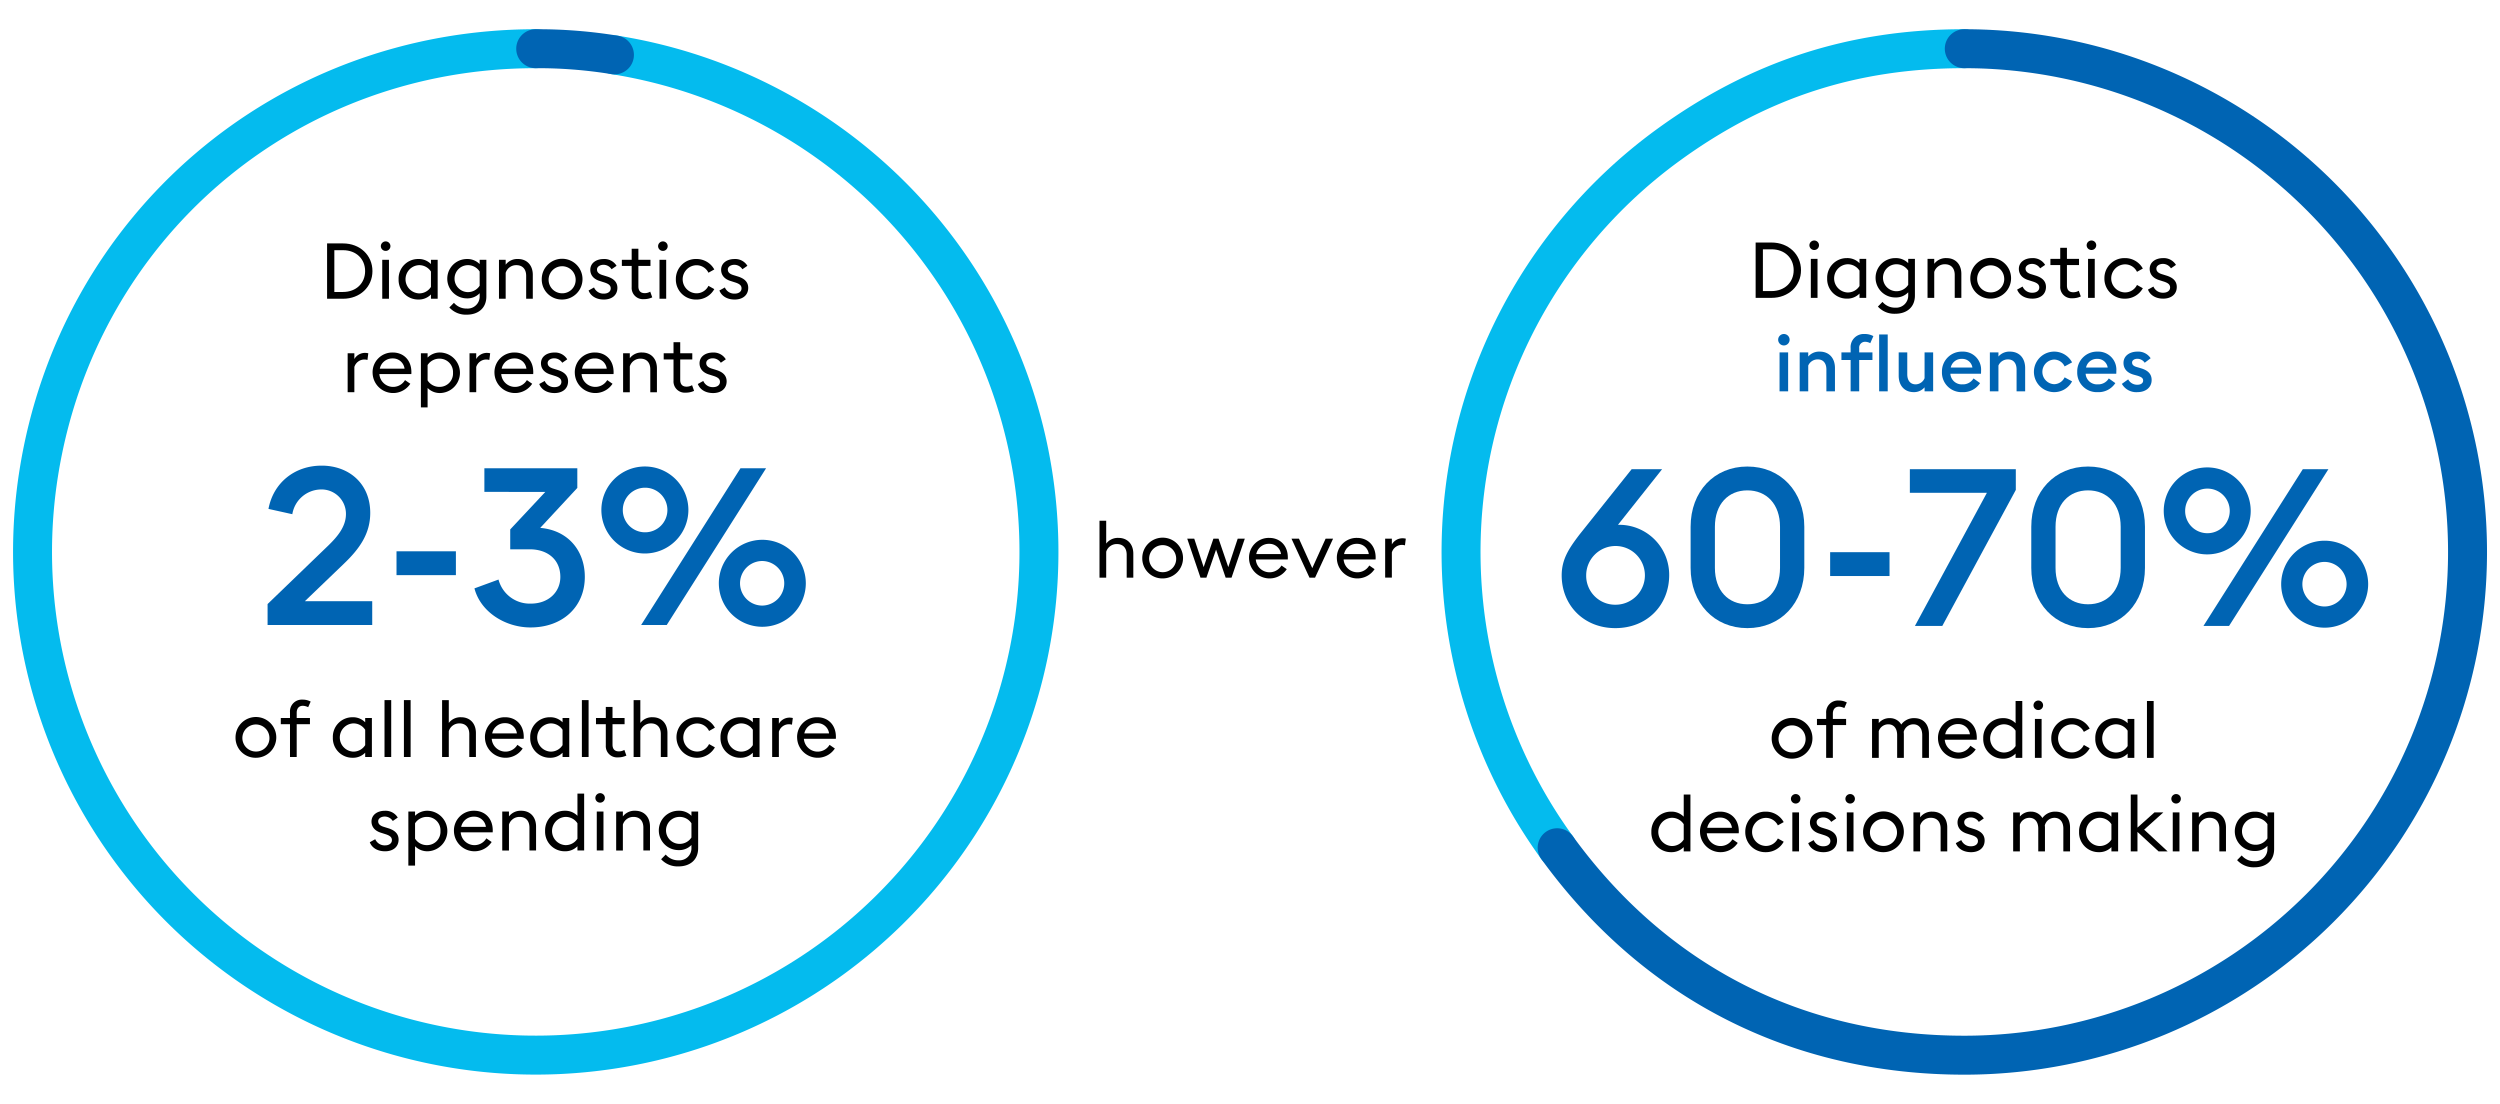 <svg id="Ebene_1" data-name="Ebene 1" xmlns="http://www.w3.org/2000/svg" viewBox="0 0 770 340">
  <title>diagnostics_current_status_closed</title>
  <g>
    <path d="M189.244,16.908A154.988,154.988,0,1,1,11.931,145.743C23.981,69.654,87.967,15,165,15" fill="none" stroke="#04bbee" stroke-linecap="round" stroke-linejoin="round" stroke-width="12"/>
    <path d="M165,15a147.029,147.029,0,0,1,24.244,1.908" fill="none" stroke="#0064b3" stroke-linecap="round" stroke-linejoin="round" stroke-width="12"/>
  </g>
  <g>
    <path d="M479.608,261.107A155,155,0,0,1,513.9,44.6C541.6,24.476,570.76,15,605,15" fill="none" stroke="#04bbee" stroke-linecap="round" stroke-linejoin="round" stroke-width="12"/>
    <path d="M605,15a155,155,0,0,1,0,310c-51.361,0-95.2-22.34-125.393-63.893" fill="none" stroke="#0064b3" stroke-linecap="round" stroke-linejoin="round" stroke-width="12"/>
  </g>
  <g>
    <path d="M338.645,160.394h2.064v7.032a4.5,4.5,0,0,1,3.793-1.752c2.712,0,4.559,1.872,4.559,4.873v7.368h-2.04v-7.057c0-2.087-1.151-3.288-3-3.288a3.369,3.369,0,0,0-3.312,2.376v7.969h-2.064Z"/>
    <path d="M351.82,171.914a6.277,6.277,0,1,1,6.289,6.241A6.165,6.165,0,0,1,351.82,171.914Zm10.442,0a4.167,4.167,0,1,0-4.153,4.321A4.107,4.107,0,0,0,362.262,171.914Z"/>
    <path d="M374.549,169.274l-2.977,8.641h-1.824l-4.08-12h2.16l2.9,8.761,3-8.761h1.585l3,8.761,2.9-8.761h2.183l-4.08,12H377.5Z"/>
    <path d="M384.7,171.914a6.081,6.081,0,0,1,6.24-6.24c3.145,0,5.689,2.184,5.713,6.024a5.846,5.846,0,0,1-.024.624h-9.841a4.249,4.249,0,0,0,7.9,1.849l1.632,1.128a6.327,6.327,0,0,1-11.617-3.385Zm2.233-1.271h7.608a3.59,3.59,0,0,0-3.672-3.145A3.921,3.921,0,0,0,386.933,170.643Z"/>
    <path d="M397.78,165.914h2.3l4.1,9.072,4.105-9.072h2.3l-5.544,12h-1.729Z"/>
    <path d="M411.748,171.914a6.081,6.081,0,0,1,6.24-6.24c3.145,0,5.689,2.184,5.712,6.024a6.1,6.1,0,0,1-.023.624h-9.841a4.249,4.249,0,0,0,7.9,1.849l1.632,1.128a6.326,6.326,0,0,1-11.616-3.385Zm2.231-1.271h7.61a3.591,3.591,0,0,0-3.673-3.145A3.925,3.925,0,0,0,413.979,170.643Z"/>
    <path d="M426.628,165.914h2.063v1.776a3.761,3.761,0,0,1,3.241-1.9,4.569,4.569,0,0,1,1.056.12l-.264,2.064a3.067,3.067,0,0,0-1.032-.144,3.241,3.241,0,0,0-3,2.305v7.776h-2.063Z"/>
  </g>
  <g>
    <g>
      <path d="M82.415,186.047l18.766-18.087c2.788-2.72,5.372-5.779,5.372-9.654a7.513,7.513,0,0,0-7.82-7.548,9.07,9.07,0,0,0-8.7,7.615l-7.344-1.632c1.5-8.022,8.024-13.326,16.387-13.326s14.958,5.507,14.958,14.55c0,6.391-3.263,11.015-8.091,15.638L93.905,185.162h20.739v7.344H82.415Z" fill="#0064b3"/>
      <path d="M122.126,169.8h18.29v7.344h-18.29Z" fill="#0064b3"/>
      <path d="M163.4,193.254c-7.683,0-15.366-4.692-17.27-12.035l7.411-2.72a9.934,9.934,0,0,0,10,7.411c5.3,0,9.043-3.467,9.043-8.226,0-5.3-3.875-8.5-9.451-8.5h-5.984v-6.12l10.812-11.559H149.189V144.23h28.625v6.052l-11.422,12.307c8.7.748,13.735,7.139,13.735,15.1C180.127,186.862,173.327,193.254,163.4,193.254Z" fill="#0064b3"/>
      <path d="M198.624,170.477a13.4,13.4,0,1,1,13.4-13.4A13.422,13.422,0,0,1,198.624,170.477Zm0-6.528a6.868,6.868,0,1,0-6.8-6.868A6.834,6.834,0,0,0,198.624,163.949Zm29.441-19.719h7.887l-30.6,48.276h-7.886Zm6.732,48.82a13.395,13.395,0,1,1,13.394-13.4A13.422,13.422,0,0,1,234.8,193.05Zm0-6.528a6.868,6.868,0,0,0,0-13.734,6.867,6.867,0,0,0,0,13.734Z" fill="#0064b3"/>
    </g>
    <g>
      <path d="M72.542,227.152a6.277,6.277,0,1,1,6.288,6.242A6.164,6.164,0,0,1,72.542,227.152Zm10.44,0a4.167,4.167,0,1,0-4.152,4.322A4.105,4.105,0,0,0,82.982,227.152Z"/>
      <path d="M89.318,223.049H86.485v-1.9h2.833V219.4a3.643,3.643,0,0,1,3.865-3.913,5.116,5.116,0,0,1,2.5.6l-.769,1.728a3.912,3.912,0,0,0-1.632-.432c-1.223,0-1.9.84-1.9,2.137v1.631h4.081v1.9H91.382v10.1H89.318Z"/>
      <path d="M102.518,227.152a6.021,6.021,0,0,1,6.047-6.24,5.218,5.218,0,0,1,3.912,1.561v-1.321h2.065v12h-2.065v-1.32a5.222,5.222,0,0,1-3.912,1.561A6.022,6.022,0,0,1,102.518,227.152Zm9.959,2.353v-4.729a4.285,4.285,0,0,0-3.744-1.967,4.353,4.353,0,0,0,0,8.688A4.248,4.248,0,0,0,112.477,229.505Z"/>
      <path d="M118.43,215.632h2.063v17.521H118.43Z"/>
      <path d="M124.405,215.632h2.064v17.521h-2.064Z"/>
      <path d="M136.165,215.632h2.063v7.032a4.5,4.5,0,0,1,3.793-1.752c2.712,0,4.56,1.872,4.56,4.873v7.368h-2.04V226.1c0-2.088-1.151-3.288-3-3.288a3.369,3.369,0,0,0-3.313,2.376v7.968h-2.063Z"/>
      <path d="M149.364,227.152a6.081,6.081,0,0,1,6.24-6.24c3.145,0,5.689,2.185,5.713,6.024a5.846,5.846,0,0,1-.024.624h-9.841a4.25,4.25,0,0,0,7.9,1.849l1.631,1.128a6.327,6.327,0,0,1-11.617-3.385Zm2.233-1.271h7.608a3.59,3.59,0,0,0-3.672-3.145A3.922,3.922,0,0,0,151.6,225.881Z"/>
      <path d="M163.309,227.152a6.021,6.021,0,0,1,6.047-6.24,5.222,5.222,0,0,1,3.913,1.561v-1.321h2.064v12h-2.064v-1.32a5.225,5.225,0,0,1-3.913,1.561A6.022,6.022,0,0,1,163.309,227.152Zm9.96,2.353v-4.729a4.288,4.288,0,0,0-3.745-1.967,4.353,4.353,0,0,0,0,8.688A4.251,4.251,0,0,0,173.269,229.505Z"/>
      <path d="M179.221,215.632h2.063v17.521h-2.063Z"/>
      <path d="M186.588,229.6v-6.552h-3.025v-1.9h3.025v-3.408h2.064v3.408h3.72v1.9h-3.72v6.288c0,1.536.84,2.088,1.92,2.088a3.329,3.329,0,0,0,1.729-.456l.624,1.753a5.973,5.973,0,0,1-2.593.551A3.465,3.465,0,0,1,186.588,229.6Z"/>
      <path d="M195.156,215.632h2.064v7.032a4.5,4.5,0,0,1,3.793-1.752c2.712,0,4.559,1.872,4.559,4.873v7.368h-2.04V226.1c0-2.088-1.151-3.288-3-3.288a3.367,3.367,0,0,0-3.312,2.376v7.968h-2.064Z"/>
      <path d="M208.355,227.152a6.15,6.15,0,0,1,6.289-6.24,6.212,6.212,0,0,1,5.544,3.217l-1.8,1.008a4.071,4.071,0,0,0-3.745-2.305,4.323,4.323,0,0,0,0,8.642,4.071,4.071,0,0,0,3.745-2.3l1.8,1.008a6.325,6.325,0,0,1-11.833-3.025Z"/>
      <path d="M221.915,227.152a6.023,6.023,0,0,1,6.049-6.24,5.222,5.222,0,0,1,3.912,1.561v-1.321h2.064v12h-2.064v-1.32a5.226,5.226,0,0,1-3.912,1.561A6.024,6.024,0,0,1,221.915,227.152Zm9.961,2.353v-4.729a4.288,4.288,0,0,0-3.744-1.967,4.352,4.352,0,0,0,0,8.688A4.251,4.251,0,0,0,231.876,229.505Z"/>
      <path d="M237.827,221.152h2.065v1.777a3.754,3.754,0,0,1,3.24-1.9,4.553,4.553,0,0,1,1.055.12l-.263,2.065a3.072,3.072,0,0,0-1.032-.145,3.239,3.239,0,0,0-3,2.305v7.776h-2.065Z"/>
      <path d="M245.507,227.152a6.081,6.081,0,0,1,6.24-6.24c3.145,0,5.688,2.185,5.713,6.024a5.614,5.614,0,0,1-.025.624H247.6a4.249,4.249,0,0,0,7.9,1.849l1.632,1.128a6.327,6.327,0,0,1-11.617-3.385Zm2.232-1.271h7.609a3.59,3.59,0,0,0-3.672-3.145A3.924,3.924,0,0,0,247.739,225.881Z"/>
      <path d="M113.894,259.409l1.679-.936a3.13,3.13,0,0,0,3.048,1.9c1.152,0,2.089-.576,2.089-1.608,0-.864-.528-1.392-2.089-1.872l-1.2-.384c-1.969-.576-3-1.824-3-3.5.024-2.064,1.824-3.288,4.129-3.288a4.358,4.358,0,0,1,3.96,2.088l-1.536,1.056a2.953,2.953,0,0,0-2.5-1.368c-1.007,0-1.992.552-1.992,1.441,0,.719.384,1.319,1.7,1.727l1.321.409c2.064.624,3.263,1.7,3.263,3.528,0,2.3-1.775,3.6-4.175,3.6C116.461,262.193,114.613,261.281,113.894,259.409Z"/>
      <path d="M125.773,249.952h2.064v1.32a5.3,5.3,0,0,1,3.913-1.56,6.244,6.244,0,0,1,0,12.481,5.3,5.3,0,0,1-3.913-1.56v5.976h-2.064Zm9.889,6a4.112,4.112,0,0,0-4.081-4.344,4.289,4.289,0,0,0-3.744,1.968v4.729a4.252,4.252,0,0,0,3.744,1.992A4.111,4.111,0,0,0,135.662,255.952Z"/>
      <path d="M139.813,255.952a6.081,6.081,0,0,1,6.241-6.24c3.144,0,5.688,2.185,5.712,6.024a5.846,5.846,0,0,1-.024.624H141.9a4.249,4.249,0,0,0,7.9,1.849l1.632,1.128a6.327,6.327,0,0,1-11.617-3.385Zm2.232-1.271h7.609a3.591,3.591,0,0,0-3.673-3.145A3.925,3.925,0,0,0,142.045,254.681Z"/>
      <path d="M154.693,249.952h2.064v1.512a4.5,4.5,0,0,1,3.793-1.752c2.712,0,4.559,1.872,4.559,4.873v7.368h-2.04V254.9c0-2.088-1.151-3.289-3-3.289a3.369,3.369,0,0,0-3.312,2.376v7.969h-2.064Z"/>
      <path d="M167.893,255.952a6.022,6.022,0,0,1,6.048-6.24,5.222,5.222,0,0,1,3.912,1.56v-6.84h2.065v17.521h-2.065v-1.32a5.222,5.222,0,0,1-3.912,1.56A6.022,6.022,0,0,1,167.893,255.952Zm9.96,2.353v-4.729a4.287,4.287,0,0,0-3.744-1.968,4.353,4.353,0,0,0,0,8.689A4.25,4.25,0,0,0,177.853,258.305Z"/>
      <path d="M183.372,245.752a1.491,1.491,0,0,1,1.488-1.464,1.464,1.464,0,1,1-1.488,1.464Zm.433,4.2h2.063v12h-2.063Z"/>
      <path d="M189.78,249.952h2.065v1.512a4.5,4.5,0,0,1,3.792-1.752c2.712,0,4.56,1.872,4.56,4.873v7.368h-2.04V254.9c0-2.088-1.152-3.289-3-3.289a3.367,3.367,0,0,0-3.312,2.376v7.969H189.78Z"/>
      <path d="M203.628,264.642l1.416-1.441a5,5,0,0,0,3.984,1.777,3.7,3.7,0,0,0,3.937-3.817v-.912a5.19,5.19,0,0,1-3.912,1.584,6.061,6.061,0,1,1,0-12.121,5.261,5.261,0,0,1,3.912,1.56v-1.32h2.064v11.281c0,3.817-2.76,5.617-6,5.617A6.842,6.842,0,0,1,203.628,264.642Zm9.337-6.7v-4.368a4.288,4.288,0,0,0-3.744-1.968,4.153,4.153,0,0,0,0,8.305A4.285,4.285,0,0,0,212.965,257.944Z"/>
    </g>
    <g>
      <path d="M100.741,74.974h4.9c5.232,0,9.072,3.647,9.072,8.52s-3.84,8.521-9.072,8.521h-4.9Zm4.9,14.953c4.1,0,6.816-2.737,6.816-6.433s-2.713-6.433-6.816-6.433h-2.665V89.927Z"/>
      <path d="M117.3,75.814a1.492,1.492,0,0,1,1.488-1.465,1.471,1.471,0,0,1,1.464,1.465,1.455,1.455,0,0,1-1.464,1.463A1.475,1.475,0,0,1,117.3,75.814Zm.431,4.2H119.8v12h-2.065Z"/>
      <path d="M122.772,86.014a6.023,6.023,0,0,1,6.049-6.241,5.225,5.225,0,0,1,3.912,1.561v-1.32H134.8v12h-2.065V90.694a5.221,5.221,0,0,1-3.912,1.561A6.023,6.023,0,0,1,122.772,86.014Zm9.961,2.352V83.638a4.285,4.285,0,0,0-3.744-1.968,4.352,4.352,0,0,0,0,8.688A4.25,4.25,0,0,0,132.733,88.366Z"/>
      <path d="M138.4,94.7l1.416-1.44a5,5,0,0,0,3.985,1.776,3.7,3.7,0,0,0,3.936-3.816V90.31A5.2,5.2,0,0,1,143.82,91.9a6.061,6.061,0,1,1,0-12.122,5.266,5.266,0,0,1,3.913,1.561v-1.32H149.8V91.3c0,3.816-2.76,5.616-6,5.616A6.841,6.841,0,0,1,138.4,94.7Zm9.337-6.7V83.638a4.287,4.287,0,0,0-3.745-1.968,4.153,4.153,0,0,0,0,8.3A4.287,4.287,0,0,0,147.733,88.006Z"/>
      <path d="M153.685,80.014h2.063v1.511a4.5,4.5,0,0,1,3.793-1.752c2.712,0,4.56,1.873,4.56,4.874v7.368H162.06V84.958c0-2.088-1.151-3.288-3-3.288a3.367,3.367,0,0,0-3.312,2.376v7.969h-2.063Z"/>
      <path d="M166.859,86.014a6.277,6.277,0,1,1,6.289,6.241A6.165,6.165,0,0,1,166.859,86.014Zm10.442,0a4.167,4.167,0,1,0-4.153,4.321A4.107,4.107,0,0,0,177.3,86.014Z"/>
      <path d="M181.284,89.471l1.68-.937a3.128,3.128,0,0,0,3.048,1.9c1.152,0,2.089-.577,2.089-1.609,0-.864-.529-1.391-2.089-1.872l-1.2-.384c-1.968-.576-3-1.824-3-3.5.025-2.063,1.825-3.288,4.129-3.288a4.358,4.358,0,0,1,3.96,2.088l-1.536,1.057a2.949,2.949,0,0,0-2.5-1.368c-1.008,0-1.992.552-1.992,1.44,0,.72.384,1.32,1.7,1.728l1.32.408c2.065.624,3.264,1.7,3.264,3.528,0,2.305-1.775,3.6-4.176,3.6C183.852,92.255,182,91.343,181.284,89.471Z"/>
      <path d="M194.556,88.462V81.91h-3.025v-1.9h3.025V76.605h2.064v3.409h3.72v1.9h-3.72V88.2c0,1.536.84,2.088,1.92,2.088a3.319,3.319,0,0,0,1.729-.456l.624,1.753a5.974,5.974,0,0,1-2.593.552A3.466,3.466,0,0,1,194.556,88.462Z"/>
      <path d="M202.691,75.814a1.492,1.492,0,0,1,1.489-1.465,1.471,1.471,0,0,1,1.464,1.465,1.454,1.454,0,0,1-1.464,1.463A1.475,1.475,0,0,1,202.691,75.814Zm.433,4.2h2.063v12h-2.063Z"/>
      <path d="M208.163,86.014a6.15,6.15,0,0,1,6.289-6.241A6.213,6.213,0,0,1,220,82.99L218.2,84a4.069,4.069,0,0,0-3.744-2.305,4.323,4.323,0,0,0,0,8.642,4.069,4.069,0,0,0,3.744-2.3l1.8,1.008a6.213,6.213,0,0,1-5.544,3.217A6.15,6.15,0,0,1,208.163,86.014Z"/>
      <path d="M221.579,89.471l1.68-.937a3.128,3.128,0,0,0,3.048,1.9c1.152,0,2.088-.577,2.088-1.609,0-.864-.528-1.391-2.088-1.872l-1.2-.384c-1.968-.576-3-1.824-3-3.5.025-2.063,1.825-3.288,4.129-3.288a4.358,4.358,0,0,1,3.96,2.088l-1.536,1.057a2.949,2.949,0,0,0-2.5-1.368c-1.008,0-1.992.552-1.992,1.44,0,.72.384,1.32,1.7,1.728l1.32.408c2.065.624,3.264,1.7,3.264,3.528,0,2.305-1.775,3.6-4.176,3.6C224.146,92.255,222.3,91.343,221.579,89.471Z"/>
      <path d="M107.077,108.814h2.064v1.776a3.756,3.756,0,0,1,3.24-1.9,4.511,4.511,0,0,1,1.056.121l-.264,2.064a3.066,3.066,0,0,0-1.031-.145,3.241,3.241,0,0,0-3,2.3v7.777h-2.064Z"/>
      <path d="M114.757,114.814a6.082,6.082,0,0,1,6.24-6.241c3.145,0,5.688,2.185,5.712,6.025a5.856,5.856,0,0,1-.024.624h-9.84a4.249,4.249,0,0,0,7.9,1.848l1.632,1.128a6.326,6.326,0,0,1-11.616-3.384Zm2.231-1.272h7.61a3.591,3.591,0,0,0-3.673-3.145A3.926,3.926,0,0,0,116.988,113.542Z"/>
      <path d="M129.637,108.814H131.7v1.32a5.3,5.3,0,0,1,3.913-1.561,6.244,6.244,0,0,1,0,12.482,5.3,5.3,0,0,1-3.913-1.561v5.977h-2.063Zm9.888,6a4.111,4.111,0,0,0-4.081-4.344,4.287,4.287,0,0,0-3.744,1.968v4.728a4.252,4.252,0,0,0,3.744,1.992A4.111,4.111,0,0,0,139.525,114.814Z"/>
      <path d="M144.612,108.814h2.065v1.776a3.755,3.755,0,0,1,3.24-1.9,4.511,4.511,0,0,1,1.056.121l-.264,2.064a3.068,3.068,0,0,0-1.032-.145,3.24,3.24,0,0,0-3,2.3v7.777h-2.065Z"/>
      <path d="M152.292,114.814a6.082,6.082,0,0,1,6.24-6.241c3.145,0,5.689,2.185,5.713,6.025a5.856,5.856,0,0,1-.024.624H154.38a4.249,4.249,0,0,0,7.9,1.848l1.632,1.128a6.327,6.327,0,0,1-11.617-3.384Zm2.232-1.272h7.609a3.59,3.59,0,0,0-3.672-3.145A3.924,3.924,0,0,0,154.524,113.542Z"/>
      <path d="M166.092,118.271l1.68-.937a3.128,3.128,0,0,0,3.048,1.9c1.153,0,2.088-.576,2.088-1.608,0-.864-.527-1.392-2.088-1.872l-1.2-.384c-1.968-.576-3-1.824-3-3.5.024-2.063,1.824-3.288,4.128-3.288a4.359,4.359,0,0,1,3.961,2.088l-1.536,1.057a2.952,2.952,0,0,0-2.5-1.368c-1.008,0-1.991.551-1.991,1.44,0,.72.383,1.319,1.7,1.728l1.319.408c2.064.624,3.265,1.7,3.265,3.528,0,2.305-1.777,3.6-4.177,3.6C168.66,121.055,166.811,120.143,166.092,118.271Z"/>
      <path d="M177.036,114.814a6.082,6.082,0,0,1,6.24-6.241c3.145,0,5.689,2.185,5.712,6.025a6.109,6.109,0,0,1-.023.624h-9.841a4.249,4.249,0,0,0,7.9,1.848l1.632,1.128a6.326,6.326,0,0,1-11.616-3.384Zm2.232-1.272h7.609A3.591,3.591,0,0,0,183.2,110.4,3.924,3.924,0,0,0,179.268,113.542Z"/>
      <path d="M191.916,108.814h2.063v1.511a4.5,4.5,0,0,1,3.793-1.752c2.712,0,4.56,1.872,4.56,4.873v7.369h-2.04v-7.057c0-2.088-1.151-3.288-3-3.288a3.369,3.369,0,0,0-3.313,2.376v7.969h-2.063Z"/>
      <path d="M207.443,117.262V110.71h-3.024v-1.9h3.024v-3.409h2.065v3.409h3.719v1.9h-3.719V117c0,1.536.84,2.088,1.92,2.088a3.312,3.312,0,0,0,1.728-.456l.624,1.753a5.97,5.97,0,0,1-2.593.552A3.466,3.466,0,0,1,207.443,117.262Z"/>
      <path d="M214.932,118.271l1.679-.937a3.129,3.129,0,0,0,3.048,1.9c1.152,0,2.089-.576,2.089-1.608,0-.864-.528-1.392-2.089-1.872l-1.2-.384c-1.969-.576-3-1.824-3-3.5.024-2.063,1.824-3.288,4.129-3.288a4.357,4.357,0,0,1,3.96,2.088l-1.536,1.057a2.95,2.95,0,0,0-2.5-1.368c-1.008,0-1.993.551-1.993,1.44,0,.72.384,1.319,1.7,1.728l1.321.408c2.064.624,3.263,1.7,3.263,3.528,0,2.305-1.775,3.6-4.175,3.6C217.5,121.055,215.651,120.143,214.932,118.271Z"/>
    </g>
  </g>
  <g>
    <g>
      <path d="M497.521,193.462c-9.792,0-16.523-7.139-16.523-16.25,0-4.964,2.244-8.295,5.44-12.511l16.114-20.194h9.383l-13.6,17.135h.748a15.4,15.4,0,0,1,15.027,15.5C514.111,186.323,507.379,193.462,497.521,193.462Zm0-7.207a9.043,9.043,0,1,0-8.976-9.043A8.912,8.912,0,0,0,497.521,186.255Z" fill="#0064b3"/>
      <path d="M538.184,193.462c-10.2,0-17.475-7.683-17.475-18.562V162.253c0-10.879,7.275-18.562,17.475-18.562,10.267,0,17.543,7.683,17.543,18.562V174.9C555.727,185.779,548.451,193.462,538.184,193.462Zm0-7.343c5.916,0,10.062-4.147,10.062-11.219V162.253c0-7-4.146-11.219-10.062-11.219-5.848,0-9.994,4.216-9.994,11.219V174.9C528.19,181.972,532.336,186.119,538.184,186.119Z" fill="#0064b3"/>
      <path d="M563.685,170.072h18.29v7.344h-18.29Z" fill="#0064b3"/>
      <path d="M589.8,192.782l22.166-41h-23.73v-7.275H620.87V150.9l-22.641,41.884Z" fill="#0064b3"/>
      <path d="M643.106,193.462c-10.2,0-17.473-7.683-17.473-18.562V162.253c0-10.879,7.275-18.562,17.473-18.562,10.267,0,17.542,7.683,17.542,18.562V174.9C660.648,185.779,653.373,193.462,643.106,193.462Zm0-7.343c5.916,0,10.064-4.147,10.064-11.219V162.253c0-7-4.148-11.219-10.064-11.219-5.846,0-10,4.216-10,11.219V174.9C633.111,181.972,637.26,186.119,643.106,186.119Z" fill="#0064b3"/>
      <path d="M679.826,170.753a13.395,13.395,0,1,1,13.395-13.4A13.422,13.422,0,0,1,679.826,170.753Zm0-6.527a6.868,6.868,0,1,0-6.8-6.869A6.834,6.834,0,0,0,679.826,164.226Zm29.442-19.719h7.886l-30.6,48.275H678.67ZM716,193.326a13.395,13.395,0,1,1,13.395-13.394A13.422,13.422,0,0,1,716,193.326Zm0-6.527a6.868,6.868,0,0,0,0-13.734,6.867,6.867,0,1,0,0,13.734Z" fill="#0064b3"/>
    </g>
    <g>
      <path d="M545.68,227.429a6.277,6.277,0,1,1,6.289,6.241A6.165,6.165,0,0,1,545.68,227.429Zm10.441,0a4.167,4.167,0,1,0-4.152,4.321A4.106,4.106,0,0,0,556.121,227.429Z"/>
      <path d="M562.457,223.325h-2.833v-1.9h2.833v-1.752a3.641,3.641,0,0,1,3.863-3.913,5.108,5.108,0,0,1,2.5.6l-.767,1.729a3.911,3.911,0,0,0-1.632-.433c-1.224,0-1.9.84-1.9,2.137v1.632H568.6v1.9h-4.081V233.43h-2.064Z"/>
      <path d="M592.049,226.4c0-2.041-1.031-3.312-2.737-3.312a3.074,3.074,0,0,0-2.976,2.351,5.5,5.5,0,0,1,.049.625v7.369H584.32V226.4c0-2.041-1.032-3.312-2.713-3.312a3.083,3.083,0,0,0-2.951,2.112v8.233h-2.064v-12h2.064V222.7a4.292,4.292,0,0,1,3.432-1.512,3.977,3.977,0,0,1,3.5,1.968,4.776,4.776,0,0,1,4.033-1.968c2.832,0,4.488,1.944,4.488,4.872v7.369h-2.064Z"/>
      <path d="M596.9,227.429a6.08,6.08,0,0,1,6.24-6.24c3.144,0,5.687,2.184,5.712,6.024a5.623,5.623,0,0,1-.025.624h-9.84a4.249,4.249,0,0,0,7.9,1.848l1.632,1.129a6.326,6.326,0,0,1-11.616-3.385Zm2.231-1.272h7.608a3.589,3.589,0,0,0-3.671-3.144A3.923,3.923,0,0,0,599.128,226.157Z"/>
      <path d="M610.84,227.429a6.021,6.021,0,0,1,6.048-6.24,5.225,5.225,0,0,1,3.912,1.56v-6.841h2.064V233.43H620.8v-1.321a5.222,5.222,0,0,1-3.912,1.561A6.022,6.022,0,0,1,610.84,227.429Zm9.96,2.352v-4.728a4.286,4.286,0,0,0-3.744-1.968,4.352,4.352,0,0,0,0,8.688A4.251,4.251,0,0,0,620.8,229.781Z"/>
      <path d="M626.319,217.228a1.491,1.491,0,0,1,1.489-1.464,1.47,1.47,0,0,1,1.464,1.464,1.455,1.455,0,0,1-1.464,1.464A1.475,1.475,0,0,1,626.319,217.228Zm.433,4.2h2.063v12h-2.063Z"/>
      <path d="M631.791,227.429a6.15,6.15,0,0,1,6.289-6.24,6.214,6.214,0,0,1,5.545,3.216l-1.8,1.008a4.068,4.068,0,0,0-3.744-2.305,4.323,4.323,0,0,0,0,8.642,4.066,4.066,0,0,0,3.744-2.305l1.8,1.008a6.215,6.215,0,0,1-5.545,3.217A6.15,6.15,0,0,1,631.791,227.429Z"/>
      <path d="M645.352,227.429a6.021,6.021,0,0,1,6.047-6.24,5.222,5.222,0,0,1,3.912,1.56v-1.32h2.065v12h-2.065v-1.321a5.219,5.219,0,0,1-3.912,1.561A6.021,6.021,0,0,1,645.352,227.429Zm9.959,2.352v-4.728a4.285,4.285,0,0,0-3.744-1.968,4.352,4.352,0,0,0,0,8.688A4.25,4.25,0,0,0,655.311,229.781Z"/>
      <path d="M661.263,215.908h2.063V233.43h-2.063Z"/>
      <path d="M508.625,256.228a6.023,6.023,0,0,1,6.049-6.24,5.228,5.228,0,0,1,3.912,1.561v-6.841h2.064v17.521h-2.064v-1.32a5.228,5.228,0,0,1-3.912,1.561A6.023,6.023,0,0,1,508.625,256.228Zm9.961,2.353v-4.728a4.287,4.287,0,0,0-3.744-1.968,4.352,4.352,0,0,0,0,8.688A4.252,4.252,0,0,0,518.586,258.581Z"/>
      <path d="M523.6,256.228a6.081,6.081,0,0,1,6.24-6.24c3.144,0,5.687,2.185,5.712,6.025a5.632,5.632,0,0,1-.025.624H525.69a4.249,4.249,0,0,0,7.9,1.848l1.632,1.128a6.326,6.326,0,0,1-11.616-3.385Zm2.231-1.271h7.608a3.589,3.589,0,0,0-3.671-3.145A3.924,3.924,0,0,0,525.833,254.957Z"/>
      <path d="M537.545,256.228a6.15,6.15,0,0,1,6.288-6.24,6.213,6.213,0,0,1,5.544,3.217l-1.8,1.008a4.07,4.07,0,0,0-3.744-2.305,4.323,4.323,0,0,0,0,8.642,4.07,4.07,0,0,0,3.744-2.305l1.8,1.008a6.213,6.213,0,0,1-5.544,3.217A6.15,6.15,0,0,1,537.545,256.228Z"/>
      <path d="M551.608,246.028a1.49,1.49,0,0,1,1.489-1.463,1.464,1.464,0,1,1-1.489,1.463Zm.433,4.2H554.1v12h-2.063Z"/>
      <path d="M556.935,259.685l1.681-.936a3.128,3.128,0,0,0,3.048,1.9c1.152,0,2.088-.577,2.088-1.609,0-.864-.527-1.391-2.088-1.872l-1.2-.384c-1.969-.576-3-1.824-3-3.5.024-2.063,1.824-3.288,4.128-3.288a4.359,4.359,0,0,1,3.961,2.088l-1.536,1.057a2.952,2.952,0,0,0-2.5-1.368c-1.008,0-1.992.551-1.992,1.44,0,.72.384,1.319,1.7,1.728l1.321.408c2.064.624,3.263,1.7,3.263,3.528,0,2.3-1.775,3.6-4.175,3.6C559.5,262.47,557.656,261.558,556.935,259.685Z"/>
      <path d="M568.385,246.028a1.49,1.49,0,0,1,1.488-1.463,1.464,1.464,0,1,1-1.488,1.463Zm.431,4.2h2.065v12h-2.065Z"/>
      <path d="M573.832,256.228a6.277,6.277,0,1,1,6.288,6.242A6.164,6.164,0,0,1,573.832,256.228Zm10.44,0a4.167,4.167,0,1,0-4.152,4.322A4.105,4.105,0,0,0,584.272,256.228Z"/>
      <path d="M589.336,250.228H591.4v1.512a4.5,4.5,0,0,1,3.792-1.752c2.712,0,4.56,1.872,4.56,4.873v7.368h-2.039v-7.056c0-2.088-1.153-3.288-3-3.288a3.367,3.367,0,0,0-3.313,2.376v7.968h-2.064Z"/>
      <path d="M602.392,259.685l1.68-.936a3.128,3.128,0,0,0,3.047,1.9c1.153,0,2.089-.577,2.089-1.609,0-.864-.528-1.391-2.089-1.872l-1.2-.384c-1.969-.576-3-1.824-3-3.5.023-2.063,1.824-3.288,4.128-3.288a4.356,4.356,0,0,1,3.96,2.088l-1.535,1.057a2.954,2.954,0,0,0-2.5-1.368c-1.008,0-1.993.551-1.993,1.44,0,.72.384,1.319,1.705,1.728l1.32.408c2.064.624,3.264,1.7,3.264,3.528,0,2.3-1.776,3.6-4.176,3.6C604.959,262.47,603.111,261.558,602.392,259.685Z"/>
      <path d="M635.512,255.2c0-2.041-1.032-3.312-2.737-3.312a3.073,3.073,0,0,0-2.975,2.351,5.5,5.5,0,0,1,.048.625v7.368h-2.065V255.2c0-2.041-1.031-3.312-2.712-3.312A3.086,3.086,0,0,0,622.119,254v8.232h-2.064v-12h2.064V251.5a4.289,4.289,0,0,1,3.432-1.513,3.982,3.982,0,0,1,3.5,1.969,4.774,4.774,0,0,1,4.032-1.969c2.832,0,4.488,1.945,4.488,4.873v7.368h-2.064Z"/>
      <path d="M640.359,256.228a6.022,6.022,0,0,1,6.048-6.24,5.225,5.225,0,0,1,3.912,1.561v-1.321h2.065v12h-2.065v-1.32a5.225,5.225,0,0,1-3.912,1.561A6.023,6.023,0,0,1,640.359,256.228Zm9.96,2.353v-4.728a4.285,4.285,0,0,0-3.744-1.968,4.352,4.352,0,0,0,0,8.688A4.25,4.25,0,0,0,650.319,258.581Z"/>
      <path d="M656.272,244.708h2.063v10.2l5.232-4.681H666.3l-5.9,5.3,7.225,6.7H664.84l-6.5-6v6h-2.063Z"/>
      <path d="M668.774,246.028a1.49,1.49,0,0,1,1.489-1.463,1.464,1.464,0,1,1-1.489,1.463Zm.433,4.2h2.064v12h-2.064Z"/>
      <path d="M675.183,250.228h2.063v1.512a4.5,4.5,0,0,1,3.793-1.752c2.712,0,4.561,1.872,4.561,4.873v7.368h-2.041v-7.056c0-2.088-1.152-3.288-3-3.288a3.369,3.369,0,0,0-3.313,2.376v7.968h-2.063Z"/>
      <path d="M689.03,264.918l1.416-1.44a5.006,5.006,0,0,0,3.985,1.776,3.7,3.7,0,0,0,3.936-3.816v-.913a5.193,5.193,0,0,1-3.912,1.584,6.061,6.061,0,1,1,0-12.121,5.265,5.265,0,0,1,3.912,1.561v-1.321h2.065V261.51c0,3.816-2.761,5.616-6,5.616A6.839,6.839,0,0,1,689.03,264.918Zm9.337-6.7v-4.368a4.287,4.287,0,0,0-3.744-1.968,4.153,4.153,0,0,0,0,8.305A4.288,4.288,0,0,0,698.367,258.221Z"/>
    </g>
    <g>
      <path d="M540.736,74.7h4.9c5.232,0,9.072,3.648,9.072,8.521s-3.84,8.52-9.072,8.52h-4.9Zm4.9,14.953c4.1,0,6.816-2.736,6.816-6.432s-2.713-6.433-6.816-6.433h-2.664V89.65Z"/>
      <path d="M557.3,75.537a1.492,1.492,0,0,1,1.488-1.465,1.471,1.471,0,0,1,1.464,1.465A1.455,1.455,0,0,1,558.784,77,1.475,1.475,0,0,1,557.3,75.537Zm.433,4.2h2.063v12h-2.063Z"/>
      <path d="M562.768,85.737a6.022,6.022,0,0,1,6.048-6.24,5.222,5.222,0,0,1,3.913,1.561V79.737h2.064v12h-2.064v-1.32a5.225,5.225,0,0,1-3.913,1.56A6.022,6.022,0,0,1,562.768,85.737Zm9.961,2.353V83.361a4.288,4.288,0,0,0-3.745-1.967,4.353,4.353,0,0,0,0,8.688A4.251,4.251,0,0,0,572.729,88.09Z"/>
      <path d="M578.392,94.427l1.416-1.441a5,5,0,0,0,3.984,1.777,3.7,3.7,0,0,0,3.937-3.817v-.912a5.194,5.194,0,0,1-3.913,1.584,6.061,6.061,0,1,1,0-12.121,5.262,5.262,0,0,1,3.913,1.561V79.737h2.064V91.019c0,3.816-2.761,5.616-6,5.616A6.84,6.84,0,0,1,578.392,94.427Zm9.337-6.7V83.361a4.291,4.291,0,0,0-3.745-1.967,4.152,4.152,0,0,0,0,8.3A4.288,4.288,0,0,0,587.729,87.729Z"/>
      <path d="M593.68,79.737h2.064v1.512a4.5,4.5,0,0,1,3.792-1.752c2.712,0,4.56,1.872,4.56,4.873v7.368h-2.039V84.682c0-2.088-1.153-3.288-3-3.288a3.367,3.367,0,0,0-3.313,2.376v7.968H593.68Z"/>
      <path d="M606.855,85.737a6.277,6.277,0,1,1,6.289,6.241A6.165,6.165,0,0,1,606.855,85.737Zm10.441,0a4.167,4.167,0,1,0-4.152,4.322A4.105,4.105,0,0,0,617.3,85.737Z"/>
      <path d="M621.279,89.194l1.68-.936a3.13,3.13,0,0,0,3.049,1.9c1.152,0,2.088-.576,2.088-1.608,0-.864-.528-1.392-2.088-1.872l-1.2-.384c-1.968-.576-3-1.824-3-3.505.024-2.063,1.824-3.288,4.128-3.288a4.361,4.361,0,0,1,3.962,2.088l-1.538,1.057a2.947,2.947,0,0,0-2.5-1.369c-1.008,0-1.992.552-1.992,1.441,0,.72.385,1.319,1.705,1.727l1.32.409c2.064.624,3.264,1.7,3.264,3.528,0,2.305-1.776,3.6-4.177,3.6C623.848,91.978,622,91.066,621.279,89.194Z"/>
      <path d="M634.551,88.185V81.634h-3.024v-1.9h3.024V76.329h2.064v3.408h3.721v1.9h-3.721v6.288c0,1.536.84,2.088,1.92,2.088a3.314,3.314,0,0,0,1.729-.456l.624,1.753a5.973,5.973,0,0,1-2.593.551A3.465,3.465,0,0,1,634.551,88.185Z"/>
      <path d="M642.688,75.537a1.491,1.491,0,0,1,1.488-1.465,1.47,1.47,0,0,1,1.463,1.465A1.454,1.454,0,0,1,644.176,77,1.474,1.474,0,0,1,642.688,75.537Zm.431,4.2h2.065v12h-2.065Z"/>
      <path d="M648.158,85.737a6.15,6.15,0,0,1,6.289-6.24,6.215,6.215,0,0,1,5.545,3.217l-1.8,1.008a4.065,4.065,0,0,0-3.744-2.3,4.323,4.323,0,0,0,0,8.642,4.066,4.066,0,0,0,3.744-2.3l1.8,1.008a6.214,6.214,0,0,1-5.545,3.216A6.15,6.15,0,0,1,648.158,85.737Z"/>
      <path d="M661.574,89.194l1.68-.936a3.129,3.129,0,0,0,3.049,1.9c1.152,0,2.088-.576,2.088-1.608,0-.864-.528-1.392-2.088-1.872l-1.2-.384c-1.968-.576-3-1.824-3-3.505.024-2.063,1.824-3.288,4.128-3.288a4.359,4.359,0,0,1,3.961,2.088l-1.537,1.057a2.949,2.949,0,0,0-2.5-1.369c-1.008,0-1.992.552-1.992,1.441,0,.72.385,1.319,1.7,1.727l1.319.409c2.065.624,3.265,1.7,3.265,3.528,0,2.305-1.776,3.6-4.177,3.6C664.143,91.978,662.294,91.066,661.574,89.194Z"/>
      <path d="M549.424,106.4a1.764,1.764,0,1,1,1.777-1.775A1.767,1.767,0,0,1,549.424,106.4Zm-1.32,2.137h2.64v12H548.1Z" fill="#0064b3"/>
      <path d="M554.3,108.537h2.639v1.273a4.437,4.437,0,0,1,3.529-1.513c2.88,0,4.7,1.969,4.7,5.064v7.177h-2.64v-6.744c0-1.9-.961-3.1-2.64-3.1a3.15,3.15,0,0,0-2.953,1.9v7.944H554.3Z" fill="#0064b3"/>
      <path d="M569.992,110.89H567.16v-2.353h2.832v-1.344a4.036,4.036,0,0,1,4.248-4.32,5.582,5.582,0,0,1,2.761.648l-.96,2.184a3.267,3.267,0,0,0-1.561-.433,1.793,1.793,0,0,0-1.847,1.993v1.272h4.08v2.353h-4.08v9.648h-2.641Zm8.785-7.873h2.64v17.521h-2.64Z" fill="#0064b3"/>
      <path d="M595.408,120.538h-2.64V119.29a4.246,4.246,0,0,1-3.312,1.488c-2.833,0-4.657-1.968-4.657-5.064v-7.177h2.641v6.744c0,1.9.936,3.1,2.592,3.1a3.013,3.013,0,0,0,2.736-1.9v-7.944h2.64Z" fill="#0064b3"/>
      <path d="M604.385,108.3a5.561,5.561,0,0,1,5.784,5.953c0,.264,0,.479-.024.863h-9.433a3.494,3.494,0,0,0,3.7,3.265,3.773,3.773,0,0,0,3.432-1.824l2.016,1.44a6.173,6.173,0,0,1-5.471,2.784,6.02,6.02,0,0,1-6.266-6.241A6.088,6.088,0,0,1,604.385,108.3Zm-3.553,4.9H607.5a3.13,3.13,0,0,0-3.216-2.664A3.383,3.383,0,0,0,600.832,113.193Z" fill="#0064b3"/>
      <path d="M612.879,108.537h2.641v1.273a4.435,4.435,0,0,1,3.528-1.513c2.88,0,4.7,1.969,4.7,5.064v7.177h-2.641v-6.744c0-1.9-.959-3.1-2.639-3.1a3.148,3.148,0,0,0-2.952,1.9v7.944h-2.641Z" fill="#0064b3"/>
      <path d="M632.607,120.778a6.241,6.241,0,1,1,5.593-9.169l-2.3,1.248a3.58,3.58,0,0,0-3.29-2.112,3.8,3.8,0,0,0,0,7.585,3.58,3.58,0,0,0,3.29-2.112l2.3,1.248A6.208,6.208,0,0,1,632.607,120.778Z" fill="#0064b3"/>
      <path d="M646.047,108.3a5.561,5.561,0,0,1,5.785,5.953c0,.264,0,.479-.024.863h-9.433a3.494,3.494,0,0,0,3.7,3.265,3.776,3.776,0,0,0,3.433-1.824l2.016,1.44a6.175,6.175,0,0,1-5.473,2.784,6.019,6.019,0,0,1-6.264-6.241A6.086,6.086,0,0,1,646.047,108.3Zm-3.552,4.9h6.673a3.132,3.132,0,0,0-3.217-2.664A3.384,3.384,0,0,0,642.5,113.193Z" fill="#0064b3"/>
      <path d="M658.359,120.778a5.1,5.1,0,0,1-4.824-2.544l1.944-1.392a3.1,3.1,0,0,0,2.88,1.656c.936,0,1.729-.433,1.729-1.272,0-.7-.408-1.1-1.849-1.536l-1.055-.289c-2.089-.576-3.169-1.895-3.145-3.672.023-2.136,1.9-3.432,4.3-3.432a4.566,4.566,0,0,1,4.057,2.04l-1.825,1.392a2.724,2.724,0,0,0-2.28-1.224c-.792,0-1.608.408-1.608,1.129,0,.575.264,1.08,1.44,1.416l1.225.359c2.111.624,3.359,1.681,3.359,3.649C662.7,119.362,660.831,120.778,658.359,120.778Z" fill="#0064b3"/>
    </g>
  </g>
</svg>
